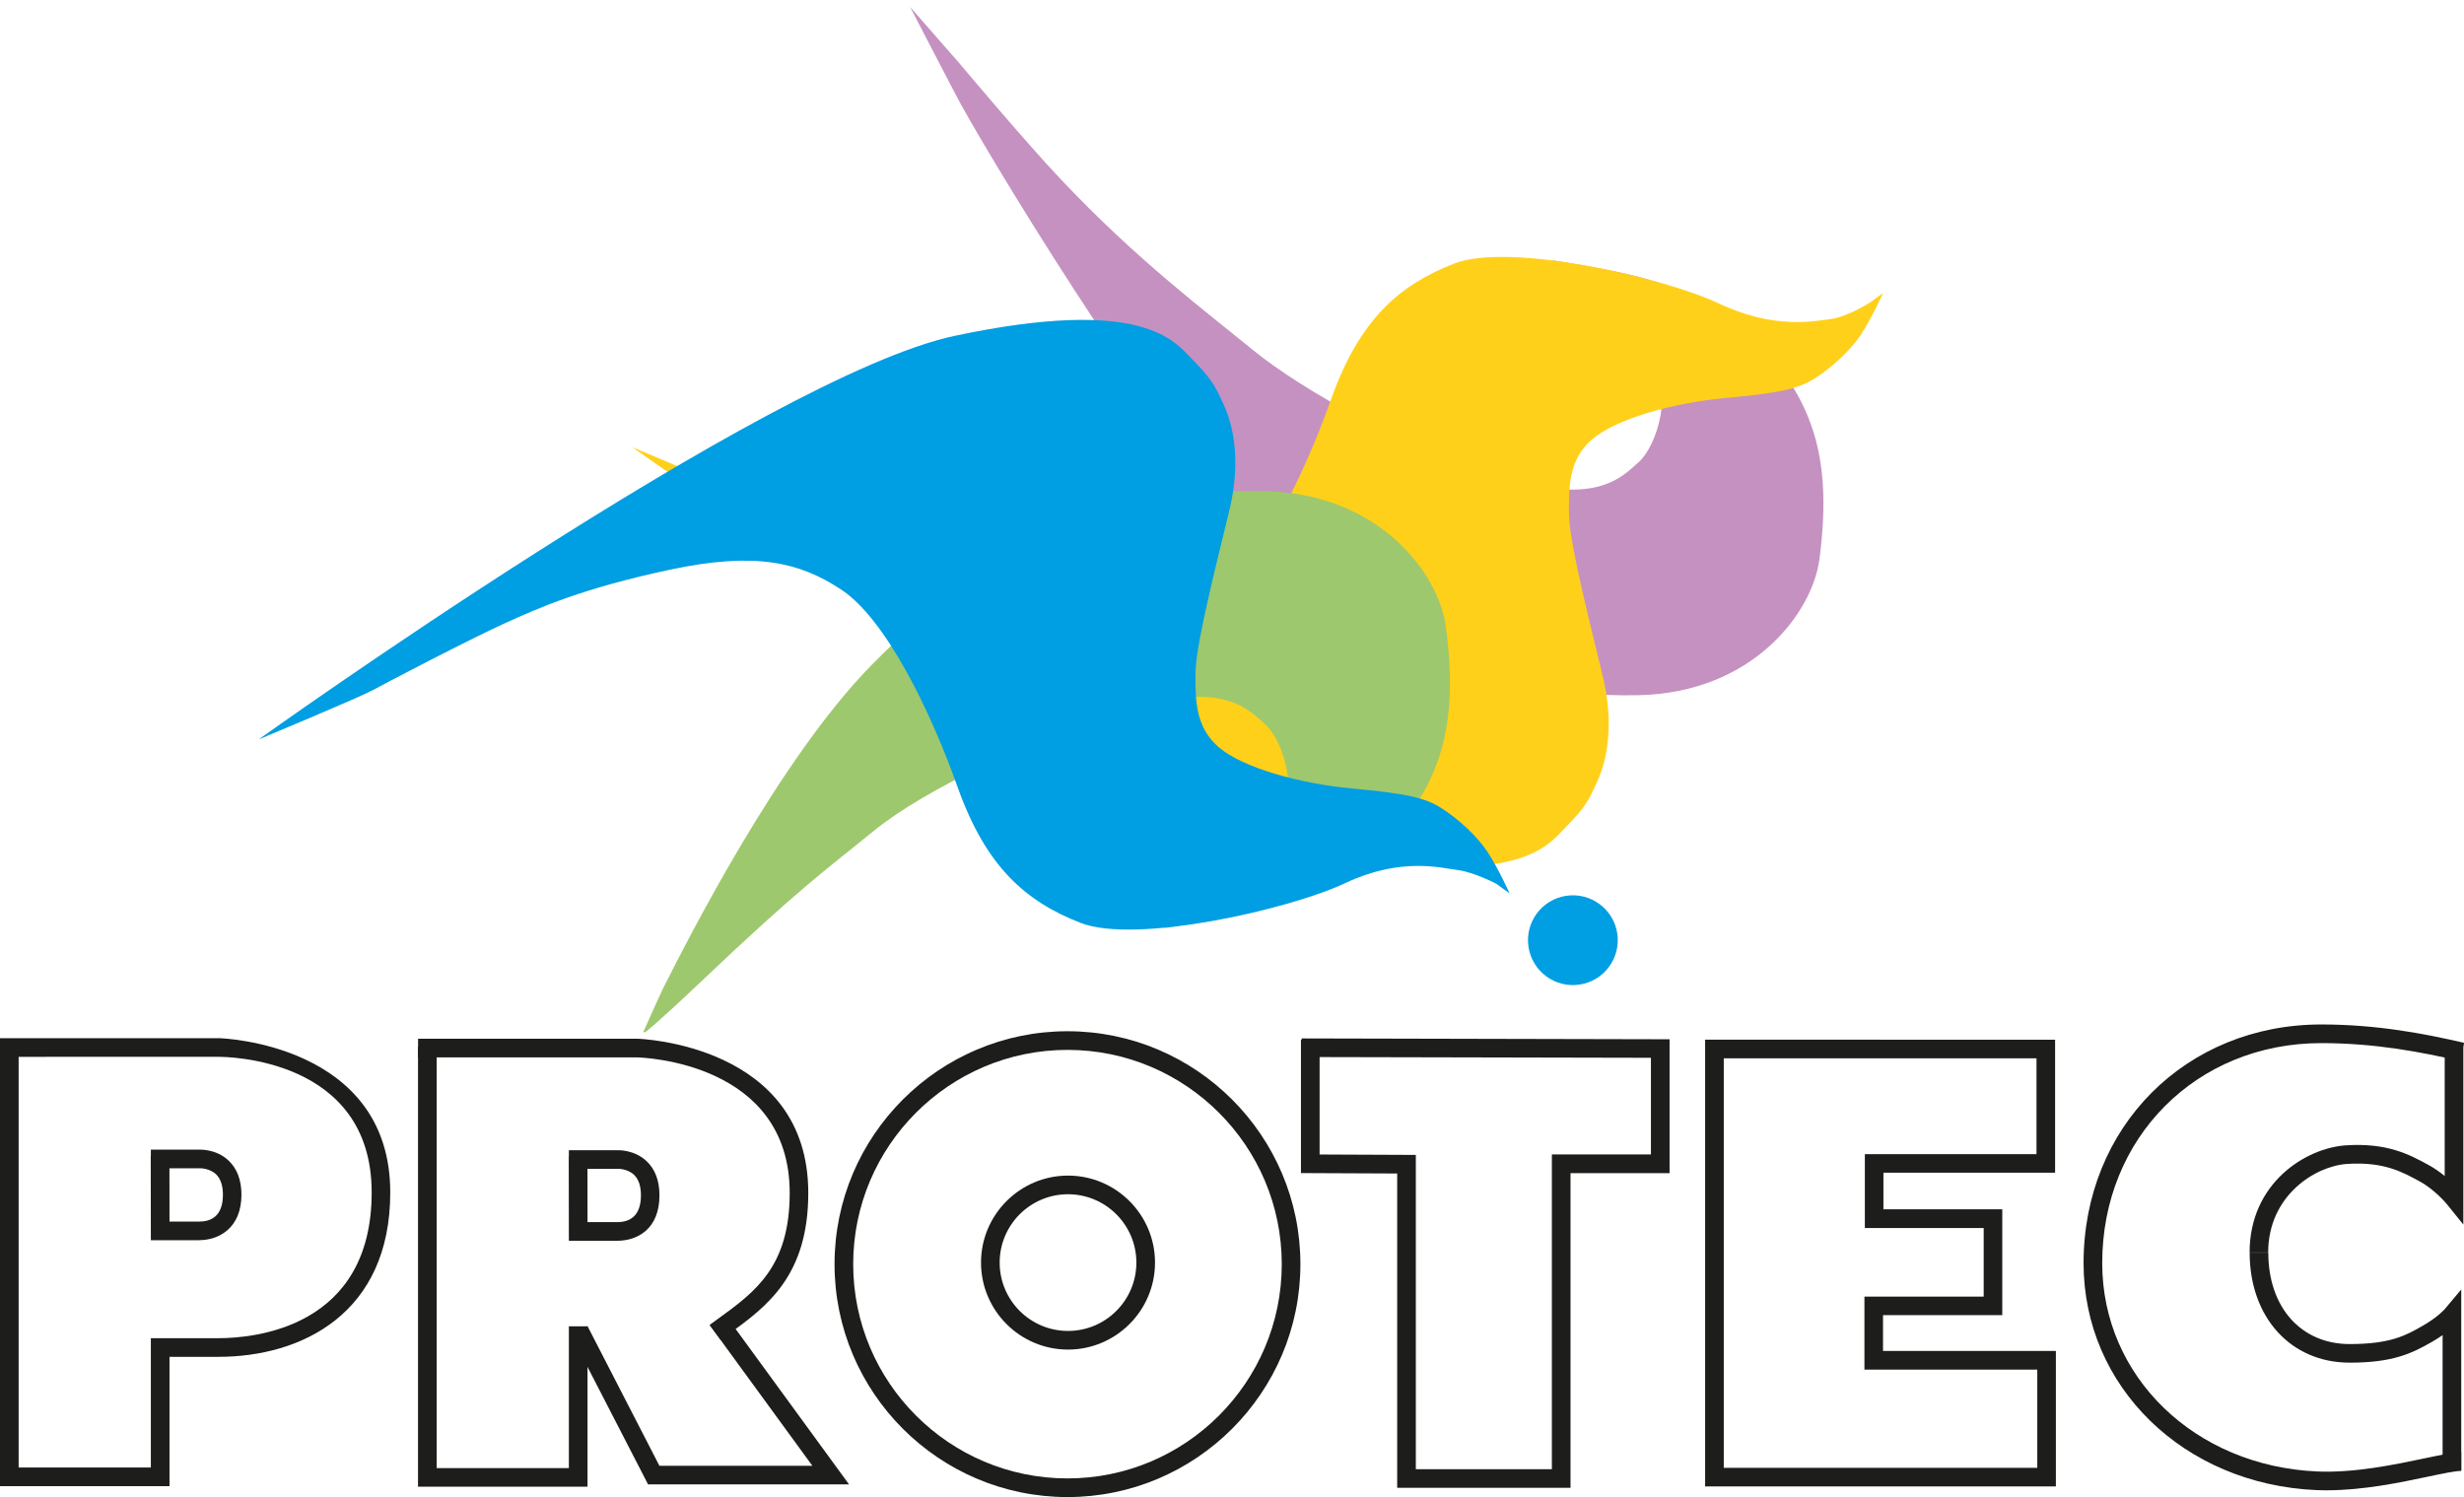 <?xml version="1.0" encoding="UTF-8"?>
<svg xmlns="http://www.w3.org/2000/svg" xmlns:xlink="http://www.w3.org/1999/xlink" viewBox="0 0 410.96 249.71">
  <defs>
    <style>
      .cls-1 {
        fill: none;
      }

      .cls-2 {
        mask: url(#mask);
      }

      .cls-3 {
        filter: url(#luminosity-noclip);
      }

      .cls-4 {
        filter: url(#luminosity-noclip-2);
      }

      .cls-5 {
        fill: url(#linear-gradient-5);
      }

      .cls-6 {
        fill: url(#linear-gradient-4);
      }

      .cls-7 {
        fill: url(#linear-gradient-3);
      }

      .cls-8 {
        fill: url(#linear-gradient-2);
      }

      .cls-9 {
        fill: url(#linear-gradient);
      }

      .cls-10 {
        fill: #9ec86d;
      }

      .cls-11 {
        fill: #1d1d1b;
      }

      .cls-12 {
        isolation: isolate;
      }

      .cls-13 {
        mask: url(#mask-2);
      }

      .cls-14 {
        mask: url(#mask-3);
      }

      .cls-15 {
        mask: url(#mask-4);
      }

      .cls-16 {
        mask: url(#mask-1);
      }

      .cls-17 {
        clip-path: url(#clippath-17);
      }

      .cls-18 {
        clip-path: url(#clippath-19);
      }

      .cls-19 {
        clip-path: url(#clippath-11);
      }

      .cls-20 {
        clip-path: url(#clippath-16);
      }

      .cls-21 {
        clip-path: url(#clippath-18);
      }

      .cls-22 {
        clip-path: url(#clippath-10);
      }

      .cls-23 {
        clip-path: url(#clippath-15);
      }

      .cls-24 {
        clip-path: url(#clippath-13);
      }

      .cls-25 {
        clip-path: url(#clippath-14);
      }

      .cls-26 {
        clip-path: url(#clippath-12);
      }

      .cls-27 {
        clip-path: url(#clippath-20);
      }

      .cls-28 {
        clip-path: url(#clippath-21);
      }

      .cls-29 {
        mix-blend-mode: multiply;
      }

      .cls-30 {
        clip-path: url(#clippath-1);
      }

      .cls-31 {
        clip-path: url(#clippath-3);
      }

      .cls-32 {
        clip-path: url(#clippath-4);
      }

      .cls-33 {
        clip-path: url(#clippath-2);
      }

      .cls-34 {
        clip-path: url(#clippath-7);
      }

      .cls-35 {
        clip-path: url(#clippath-6);
      }

      .cls-36 {
        clip-path: url(#clippath-9);
      }

      .cls-37 {
        clip-path: url(#clippath-8);
      }

      .cls-38 {
        clip-path: url(#clippath-5);
      }

      .cls-39 {
        fill: #ffd019;
      }

      .cls-40 {
        fill: #fff;
      }

      .cls-41 {
        fill: #c591c1;
      }

      .cls-42 {
        fill: #009ee2;
      }

      .cls-43 {
        clip-path: url(#clippath);
      }
    </style>
    <clipPath id="clippath">
      <rect class="cls-1" x="137.71" width="176.24" height="121.65"/>
    </clipPath>
    <clipPath id="clippath-1">
      <rect class="cls-1" x="-189.72" y="-285.41" width="779.52" height="978.43" transform="translate(-39.82 358.77) rotate(-78.4)"/>
    </clipPath>
    <linearGradient id="linear-gradient" x1="-1196.42" y1="15.53" x2="-1195.38" y2="15.53" gradientTransform="translate(2720.59 -193907.38) rotate(-90) scale(162.31 -162.31)" gradientUnits="userSpaceOnUse">
      <stop offset="0" stop-color="#fff"/>
      <stop offset="1" stop-color="#1d1d1b"/>
    </linearGradient>
    <mask id="mask" x="-546.71" y="-496.03" width="1493.5" height="1399.65" maskUnits="userSpaceOnUse">
      <g>
        <rect x="137.71" width="176.24" height="121.65"/>
        <g class="cls-12">
          <g class="cls-43">
            <g class="cls-30">
              <rect class="cls-9" x="-382.44" y="-438.95" width="1164.96" height="1285.51" transform="translate(-39.82 358.77) rotate(-78.4)"/>
            </g>
          </g>
        </g>
      </g>
    </mask>
    <clipPath id="clippath-2">
      <rect class="cls-1" x="137.71" width="176.24" height="121.65"/>
    </clipPath>
    <clipPath id="clippath-3">
      <rect class="cls-1" x="137.71" width="176.24" height="121.65"/>
    </clipPath>
    <clipPath id="clippath-4">
      <rect class="cls-1" x="101.56" y="35.45" width="213.73" height="113.12"/>
    </clipPath>
    <clipPath id="clippath-5">
      <rect class="cls-1" x="101.56" y="35.45" width="213.73" height="113.12"/>
    </clipPath>
    <filter id="luminosity-noclip" x="-54.55" y="-168.75" width="525.94" height="521.51" color-interpolation-filters="sRGB" filterUnits="userSpaceOnUse">
      <feFlood flood-color="#fff" result="bg"/>
      <feBlend in="SourceGraphic" in2="bg"/>
    </filter>
    <clipPath id="clippath-6">
      <rect class="cls-1" x="87.57" y="-5.8" width="241.7" height="195.61" transform="translate(-19.22 101.08) rotate(-26.1)"/>
    </clipPath>
    <linearGradient id="linear-gradient-2" x1="-1193.25" y1="19" x2="-1192.21" y2="19" gradientTransform="translate(-276133.88 -4311.36) rotate(180) scale(231.71 -231.71)" xlink:href="#linear-gradient"/>
    <mask id="mask-1" x="-54.55" y="-168.75" width="525.94" height="521.51" maskUnits="userSpaceOnUse">
      <g class="cls-3">
        <g class="cls-12">
          <g class="cls-35">
            <rect class="cls-8" x="10.29" y="-101.29" width="396.27" height="386.6" transform="translate(-19.22 101.08) rotate(-26.1)"/>
          </g>
        </g>
      </g>
    </mask>
    <clipPath id="clippath-7">
      <rect class="cls-1" x="101.56" y="35.45" width="213.73" height="113.12"/>
    </clipPath>
    <clipPath id="clippath-8">
      <rect class="cls-1" x="101.56" y="35.45" width="213.73" height="113.12"/>
    </clipPath>
    <clipPath id="clippath-9">
      <rect class="cls-1" x="252.64" y="147.13" width="19.38" height="19.38"/>
    </clipPath>
    <clipPath id="clippath-10">
      <rect class="cls-1" x="-187.16" y="-283.9" width="774.4" height="975.41" transform="translate(-38.74 360.44) rotate(-78.8)"/>
    </clipPath>
    <linearGradient id="linear-gradient-3" x1="-1226.44" y1="18.28" x2="-1225.41" y2="18.28" gradientTransform="translate(-401.32 -40082.83) rotate(-90) scale(32.9)" xlink:href="#linear-gradient"/>
    <mask id="mask-2" x="-534.42" y="-481.72" width="1468.92" height="1371.05" maskUnits="userSpaceOnUse">
      <g>
        <rect x="252.64" y="147.13" width="19.38" height="19.38"/>
        <g class="cls-12">
          <g class="cls-36">
            <g class="cls-22">
              <rect class="cls-7" x="-373.01" y="-431.45" width="1146.1" height="1270.51" transform="translate(-38.74 360.44) rotate(-78.8)"/>
            </g>
          </g>
        </g>
      </g>
    </mask>
    <clipPath id="clippath-11">
      <rect class="cls-1" x="252.64" y="147.13" width="19.38" height="19.38"/>
    </clipPath>
    <clipPath id="clippath-12">
      <rect class="cls-1" x="252.64" y="147.13" width="19.38" height="19.38"/>
    </clipPath>
    <clipPath id="clippath-13">
      <rect class="cls-1" x="96.08" y="76.25" width="152.72" height="97.13"/>
    </clipPath>
    <clipPath id="clippath-14">
      <rect class="cls-1" x="-289.18" y="-185.96" width="978.43" height="779.52" transform="translate(-36.89 44.39) rotate(-11.6)"/>
    </clipPath>
    <linearGradient id="linear-gradient-4" x1="-1196" y1="13.5" x2="-1194.96" y2="13.5" gradientTransform="translate(-193844.97 2395.18) rotate(-180) scale(162.3)" xlink:href="#linear-gradient"/>
    <mask id="mask-3" x="-546.71" y="-496.03" width="1493.5" height="1399.65" maskUnits="userSpaceOnUse">
      <g>
        <rect x="96.08" y="76.25" width="152.72" height="97.13"/>
        <g class="cls-12">
          <g class="cls-24">
            <g class="cls-25">
              <rect class="cls-6" x="-442.72" y="-378.68" width="1285.51" height="1164.96" transform="translate(-36.89 44.39) rotate(-11.6)"/>
            </g>
          </g>
        </g>
      </g>
    </mask>
    <clipPath id="clippath-15">
      <rect class="cls-1" x="96.08" y="76.25" width="152.72" height="97.13"/>
    </clipPath>
    <clipPath id="clippath-16">
      <rect class="cls-1" x="96.08" y="76.25" width="152.72" height="97.13"/>
    </clipPath>
    <clipPath id="clippath-17">
      <rect class="cls-1" x="39.27" y="49.29" width="213.73" height="113.15"/>
    </clipPath>
    <clipPath id="clippath-18">
      <rect class="cls-1" x="39.27" y="49.29" width="213.73" height="113.15"/>
    </clipPath>
    <filter id="luminosity-noclip-2" x="-116.86" y="-154.91" width="526" height="521.57" color-interpolation-filters="sRGB" filterUnits="userSpaceOnUse">
      <feFlood flood-color="#fff" result="bg"/>
      <feBlend in="SourceGraphic" in2="bg"/>
    </filter>
    <clipPath id="clippath-19">
      <rect class="cls-1" x="48.31" y="-14.99" width="195.65" height="241.72" transform="translate(-13.23 190.53) rotate(-63.9)"/>
    </clipPath>
    <linearGradient id="linear-gradient-5" x1="-1193.87" y1="17.73" x2="-1192.83" y2="17.73" gradientTransform="translate(-3961.06 -276379.26) rotate(-90) scale(231.71)" xlink:href="#linear-gradient"/>
    <mask id="mask-4" x="-116.86" y="-154.91" width="526" height="521.57" maskUnits="userSpaceOnUse">
      <g class="cls-4">
        <g class="cls-12">
          <g class="cls-18">
            <rect class="cls-5" x="-47.19" y="-92.28" width="386.64" height="396.31" transform="translate(-13.23 190.53) rotate(-63.9)"/>
          </g>
        </g>
      </g>
    </mask>
    <clipPath id="clippath-20">
      <rect class="cls-1" x="39.27" y="49.29" width="213.73" height="113.15"/>
    </clipPath>
    <clipPath id="clippath-21">
      <rect class="cls-1" x="39.27" y="49.29" width="213.73" height="113.15"/>
    </clipPath>
  </defs>
  <g class="cls-12">
    <g id="Layer_2" data-name="Layer 2">
      <g id="Layer_1-2" data-name="Layer 1">
        <g>
          <path class="cls-40" d="M151.79,1.16s7.04,13.51,7.39,14.21c4.09,8.09,32.95,55.79,48.51,71.62,16.67,16.97,37.73,29.59,65.61,28.97,19.07-.42,28.98-13.75,30.15-22.65,1.17-8.9.98-16.77-1.91-23.82-2.88-7.05-6.77-10.44-11.47-14.55-3.97-3.48-8.14-6.15-16.73-8.49-4.58-1.25-14.52-2.71-14.52-2.71,0,0,12.45,9.42,15.95,14.43,4.89,7,1.37,16.39-1.44,18.88-2.81,2.49-6.83,7.2-21.82,2.84-16.49-4.79-34.25-14.73-42.6-21.55-8.35-6.82-19.31-15.03-31.86-28.29-6.04-6.38-17.12-19.58-17.12-19.58"/>
          <path class="cls-40" d="M105.43,74.56s84.77,60.69,116.13,67.33c31.36,6.64,36.62-.92,39.53-3.87,3.5-3.55,3.87-4.6,5.19-7.38,2.43-5.14,2.54-11.54,1.12-17.56-1.42-6.03-5.61-22.14-5.7-27.04-.09-4.9-.04-9.48,3.92-12.83,3.97-3.34,13.26-6,22.16-6.83,8.9-.83,12.14-1.48,14.98-3.32,2.83-1.84,5.86-4.57,7.66-7.31,1.8-2.74,3.65-6.87,3.65-6.87l-2.2,1.59s-3.73,2.38-6.54,2.74-9.4,1.76-18.69-2.62c-9.29-4.38-34.93-10.21-44.11-6.63-9.18,3.57-15.8,9.37-20.51,22.62-4.71,13.25-12.17,28.25-19.49,33.02-6.9,4.51-14.19,6.33-28.58,3.26-14.39-3.08-21.73-6.3-27.66-9.01-5.93-2.71-19.68-9.88-21.77-11.04-2.09-1.16-19.09-8.25-19.09-8.25"/>
          <path class="cls-40" d="M263.44,164.23c4.09-.61,6.91-4.42,6.3-8.51-.61-4.09-4.42-6.91-8.51-6.3-4.09.61-6.91,4.42-6.3,8.51.61,4.09,4.42,6.91,8.51,6.3"/>
          <path class="cls-40" d="M107.28,172.16s2.91-6.51,3.27-7.21c4.09-8.09,19.3-38.23,34.85-54.06,16.67-16.97,37.73-29.59,65.61-28.97,19.06.42,28.98,13.75,30.15,22.65,1.17,8.9.98,16.77-1.9,23.82-2.88,7.05-6.77,10.44-11.47,14.56-3.98,3.48-7.01,5.9-15.6,8.25-4.58,1.25-18.34,3.62-18.34,3.62,0,0,15.14-10.09,18.64-15.1,4.89-7,1.37-16.39-1.44-18.88-2.81-2.49-6.83-7.2-21.82-2.84-16.49,4.79-35.11,13.75-43.46,20.57-8.35,6.82-12.03,9.19-29.44,25.73-6.37,6.05-8.69,7.88-8.69,7.88"/>
          <path class="cls-40" d="M43.14,123.34s84.77-60.7,116.13-67.33c31.36-6.64,36.62.92,39.53,3.87,3.5,3.55,3.87,4.6,5.19,7.38,2.43,5.14,2.54,11.54,1.12,17.56-1.42,6.02-5.61,22.14-5.7,27.04s-.04,9.48,3.92,12.83c3.97,3.34,13.26,6,22.16,6.83,8.9.83,12.14,1.48,14.98,3.32,2.83,1.83,5.86,4.57,7.66,7.31,1.8,2.74,3.65,6.87,3.65,6.87l-2.2-1.59s-3.73-2.38-6.54-2.74c-2.81-.36-9.4-1.76-18.69,2.62-9.29,4.38-34.93,10.21-44.11,6.63-9.18-3.57-15.8-9.37-20.51-22.62-4.71-13.25-12.17-28.25-19.49-33.02-6.9-4.51-14.19-6.33-28.58-3.26-14.39,3.07-21.73,6.3-27.66,9.01-5.93,2.71-19.68,9.88-21.77,11.04-2.09,1.16-19.09,8.25-19.09,8.25"/>
          <g class="cls-2">
            <g class="cls-33">
              <g class="cls-31">
                <path class="cls-41" d="M151.79,1.16s7.04,13.51,7.39,14.21c4.09,8.09,32.95,55.79,48.51,71.62,16.67,16.97,37.73,29.59,65.61,28.97,19.06-.42,28.97-13.75,30.15-22.65,1.17-8.9.98-16.77-1.91-23.82-2.88-7.05-6.77-10.44-11.47-14.55-3.97-3.48-8-6.36-16.58-8.7-4.58-1.25-14.55-2.81-14.55-2.81,0,0,12.34,9.74,15.84,14.74,4.89,7,1.37,16.39-1.44,18.88-2.81,2.49-6.83,7.2-21.82,2.84-16.49-4.79-34.25-14.73-42.6-21.55-8.35-6.82-19.31-15.03-31.86-28.29-6.05-6.38-17.12-19.58-17.12-19.58"/>
              </g>
            </g>
          </g>
          <g class="cls-29">
            <g class="cls-32">
              <g class="cls-38">
                <g class="cls-16">
                  <g class="cls-34">
                    <g class="cls-37">
                      <path class="cls-39" d="M105.43,74.56s85.09,60.67,116.45,67.31c31.36,6.64,36.3-.9,39.21-3.84,3.5-3.55,3.87-4.6,5.18-7.38,2.43-5.14,2.54-11.54,1.12-17.56-1.42-6.03-5.61-22.14-5.7-27.04-.09-4.9-.04-9.48,3.92-12.83,3.97-3.34,13.26-6,22.16-6.83,8.9-.83,12.14-1.48,14.98-3.32,2.83-1.84,5.86-4.57,7.66-7.31,1.8-2.74,3.65-6.87,3.65-6.87l-2.2,1.59s-3.73,2.38-6.54,2.74c-2.81.36-9.4,1.76-18.69-2.62-9.29-4.38-34.93-10.21-44.11-6.63-9.18,3.57-15.8,9.37-20.51,22.62-4.71,13.25-12.17,28.25-19.49,33.02-6.9,4.51-14.19,6.33-28.58,3.26-14.39-3.08-21.73-6.3-27.66-9.01-5.93-2.71-19.68-9.88-21.77-11.04-2.09-1.16-19.09-8.25-19.09-8.25"/>
                    </g>
                  </g>
                </g>
              </g>
            </g>
          </g>
          <g class="cls-13">
            <g class="cls-19">
              <g class="cls-26">
                <path class="cls-42" d="M263.44,164.23c4.09-.61,6.91-4.42,6.3-8.51-.61-4.09-4.42-6.91-8.51-6.3-4.09.61-6.91,4.42-6.3,8.51.61,4.09,4.42,6.91,8.51,6.3"/>
              </g>
            </g>
          </g>
          <g class="cls-14">
            <g class="cls-23">
              <g class="cls-20">
                <path class="cls-10" d="M107.28,172.16s2.91-6.51,3.27-7.21c4.09-8.09,19.3-38.23,34.85-54.06,16.67-16.97,37.73-29.59,65.61-28.97,19.06.42,28.98,13.75,30.15,22.65,1.17,8.9.98,16.77-1.91,23.82-2.88,7.05-6.77,10.44-11.47,14.56-3.97,3.48-7.01,5.9-15.6,8.25-4.58,1.25-17.94,3.62-17.94,3.62,0,0,14.74-10.09,18.24-15.1,4.89-7,1.37-16.39-1.44-18.88-2.81-2.49-6.83-7.2-21.82-2.84-16.49,4.79-35.11,13.75-43.46,20.57-8.35,6.82-12.03,9.19-29.44,25.73-6.37,6.05-8.69,7.88-8.69,7.88"/>
              </g>
            </g>
          </g>
          <g class="cls-29">
            <g class="cls-17">
              <g class="cls-21">
                <g class="cls-15">
                  <g class="cls-27">
                    <g class="cls-28">
                      <path class="cls-42" d="M43.14,123.34s84.77-60.7,116.13-67.33c31.36-6.64,36.62.92,39.53,3.87,3.5,3.55,3.87,4.6,5.19,7.38,2.43,5.14,2.54,11.54,1.12,17.56-1.42,6.02-5.61,22.14-5.7,27.04s-.04,9.48,3.92,12.83c3.97,3.34,13.26,6,22.16,6.83s12.14,1.48,14.98,3.32c2.83,1.83,5.86,4.57,7.66,7.31,1.8,2.74,3.65,6.87,3.65,6.87l-2.2-1.59s-3.66-1.95-6.47-2.31c-2.81-.36-9.47-2.19-18.76,2.19-9.29,4.38-34.93,10.21-44.11,6.63-9.18-3.57-15.8-9.37-20.51-22.62-4.71-13.25-12.17-28.25-19.49-33.02-6.9-4.51-14.19-6.33-28.58-3.26-14.39,3.07-21.73,6.3-27.66,9.01-5.93,2.71-19.68,9.88-21.77,11.04-2.09,1.16-19.09,8.25-19.09,8.25"/>
                    </g>
                  </g>
                </g>
              </g>
            </g>
          </g>
        </g>
        <g>
          <path class="cls-11" d="M28.27,247.89H0v-74.72h36.54c.32,0,28.55.9,28.55,25.73,0,20.22-14.81,27.42-28.66,27.42h-8.16v21.57ZM3.11,244.78h22.05v-21.57h11.27c6,0,25.56-1.75,25.56-24.31s-24.44-22.6-25.48-22.62H3.11v68.51Z"/>
          <path class="cls-11" d="M33.23,206.87h-8.07l-.02-14.04h.02v-1.07h8.06c.22-.01,2.87-.1,4.92,1.84,1.41,1.34,2.13,3.25,2.13,5.68,0,5.59-3.8,7.58-7.05,7.58M28.27,203.76h4.97c1.8,0,3.94-.77,3.94-4.47,0-1.54-.39-2.7-1.16-3.43-1.09-1.03-2.68-.99-2.7-.99h-5.06s.01,8.89.01,8.89Z"/>
          <path class="cls-11" d="M120.21,223.5l-1.85-2.5c.49-.36.98-.72,1.48-1.08,6.1-4.44,11.87-8.63,11.87-20.93,0-21.78-24.44-22.59-25.48-22.62h-36.5s0-3.11,0-3.11h36.53c.32,0,28.55.9,28.55,25.73,0,13.88-6.99,18.96-13.15,23.45-.49.35-.97.71-1.45,1.06"/>
          <path class="cls-11" d="M102.95,206.96h-8.07l-.02-14.04h.02v-1.06h8.06c.22-.01,2.87-.1,4.92,1.84,1.41,1.34,2.13,3.25,2.13,5.68,0,5.59-3.64,7.58-7.05,7.58M97.99,203.85h4.97c1.8,0,3.94-.77,3.94-4.47,0-1.54-.39-2.7-1.16-3.43-1.09-1.03-2.69-1-2.7-.99h-5.06s.01,8.89.01,8.89Z"/>
          <polygon class="cls-11" points="97.99 247.98 69.72 247.98 69.72 174.59 72.83 174.59 72.83 244.88 94.88 244.88 94.88 221.23 97.99 221.23 97.99 247.98"/>
          <polygon class="cls-11" points="141.61 247.6 108.09 247.6 95.22 222.63 97.99 221.2 109.98 244.49 135.49 244.49 118.4 221.06 120.91 219.23 141.61 247.6"/>
          <path class="cls-11" d="M178.04,249.71c-21.42,0-38.85-17.43-38.85-38.85s17.43-38.85,38.85-38.85,38.85,17.43,38.85,38.85-17.43,38.85-38.85,38.85M178.04,175.12c-19.71,0-35.74,16.03-35.74,35.74s16.03,35.74,35.74,35.74,35.74-16.03,35.74-35.74-16.03-35.74-35.74-35.74"/>
          <path class="cls-11" d="M178.13,225.11c-8,0-14.51-6.51-14.51-14.51s6.51-14.51,14.51-14.51,14.51,6.51,14.51,14.51-6.51,14.51-14.51,14.51M178.13,199.2c-6.29,0-11.4,5.11-11.4,11.4s5.11,11.4,11.4,11.4,11.4-5.11,11.4-11.4-5.12-11.4-11.4-11.4"/>
          <path class="cls-11" d="M261.94,248.17h-28.91v-52.43l-16.05-.07v-22.23h.12v-.23l61.36.14v22.33h-16.52v52.5ZM236.14,245.06h22.69v-52.5h16.52v-16.12l-55.26-.12v16.25l16.05.07v52.42Z"/>
          <path class="cls-11" d="M342.9,247.94h-58.51v-74.53l58.37.02v22.18h-28.63v6.1h19.82v17.66h-19.89v5.97h28.83v22.6ZM287.5,244.83h52.29v-16.38h-28.83v-12.18h19.89v-11.44h-19.82v-12.32h28.63v-15.98h-52.16v68.31Z"/>
          <path class="cls-11" d="M388.08,248.59c-.58,0-1.16-.01-1.73-.04-22.15-.97-38.84-17.24-38.84-37.86,0-22.7,17.04-39.81,39.65-39.81,9.33,0,17.27,1.55,23.81,3.06l-.7,3.03c-6.37-1.48-14.09-2.98-23.11-2.98-20.83,0-36.54,15.78-36.54,36.7,0,18.92,15.42,33.86,35.87,34.75,6.22.27,12.95-1.15,17.85-2.18,2.81-.59,4.84-1.02,6.16-1.02v3.11c-1,0-3.09.44-5.52.95-4.63.98-10.82,2.28-16.9,2.28"/>
          <path class="cls-11" d="M378.31,208.92h-3.11c0-11.64,9.42-17.46,16.11-17.88,6.9-.44,10.53,1.54,13.72,3.27,1.01.55,1.93,1.21,2.71,1.85v-22.11h3.11v30.21l-2.76-3.42s-1.95-2.38-4.52-3.78c-2.99-1.63-6.04-3.3-12.07-2.92-5.32.33-13.2,5.26-13.2,14.78"/>
          <path class="cls-11" d="M410.5,245.23h-3.11v-22.53c-.51.35-1.09.73-1.75,1.11-3.42,1.97-6.6,3.48-13.74,3.48-9.83,0-16.69-7.55-16.69-18.35h3.11c0,9.12,5.46,15.25,13.58,15.25,6.87,0,9.45-1.49,12.19-3.06,2.55-1.47,3.65-2.76,3.66-2.77l2.75-3.28v30.17Z"/>
        </g>
      </g>
    </g>
  </g>
</svg>